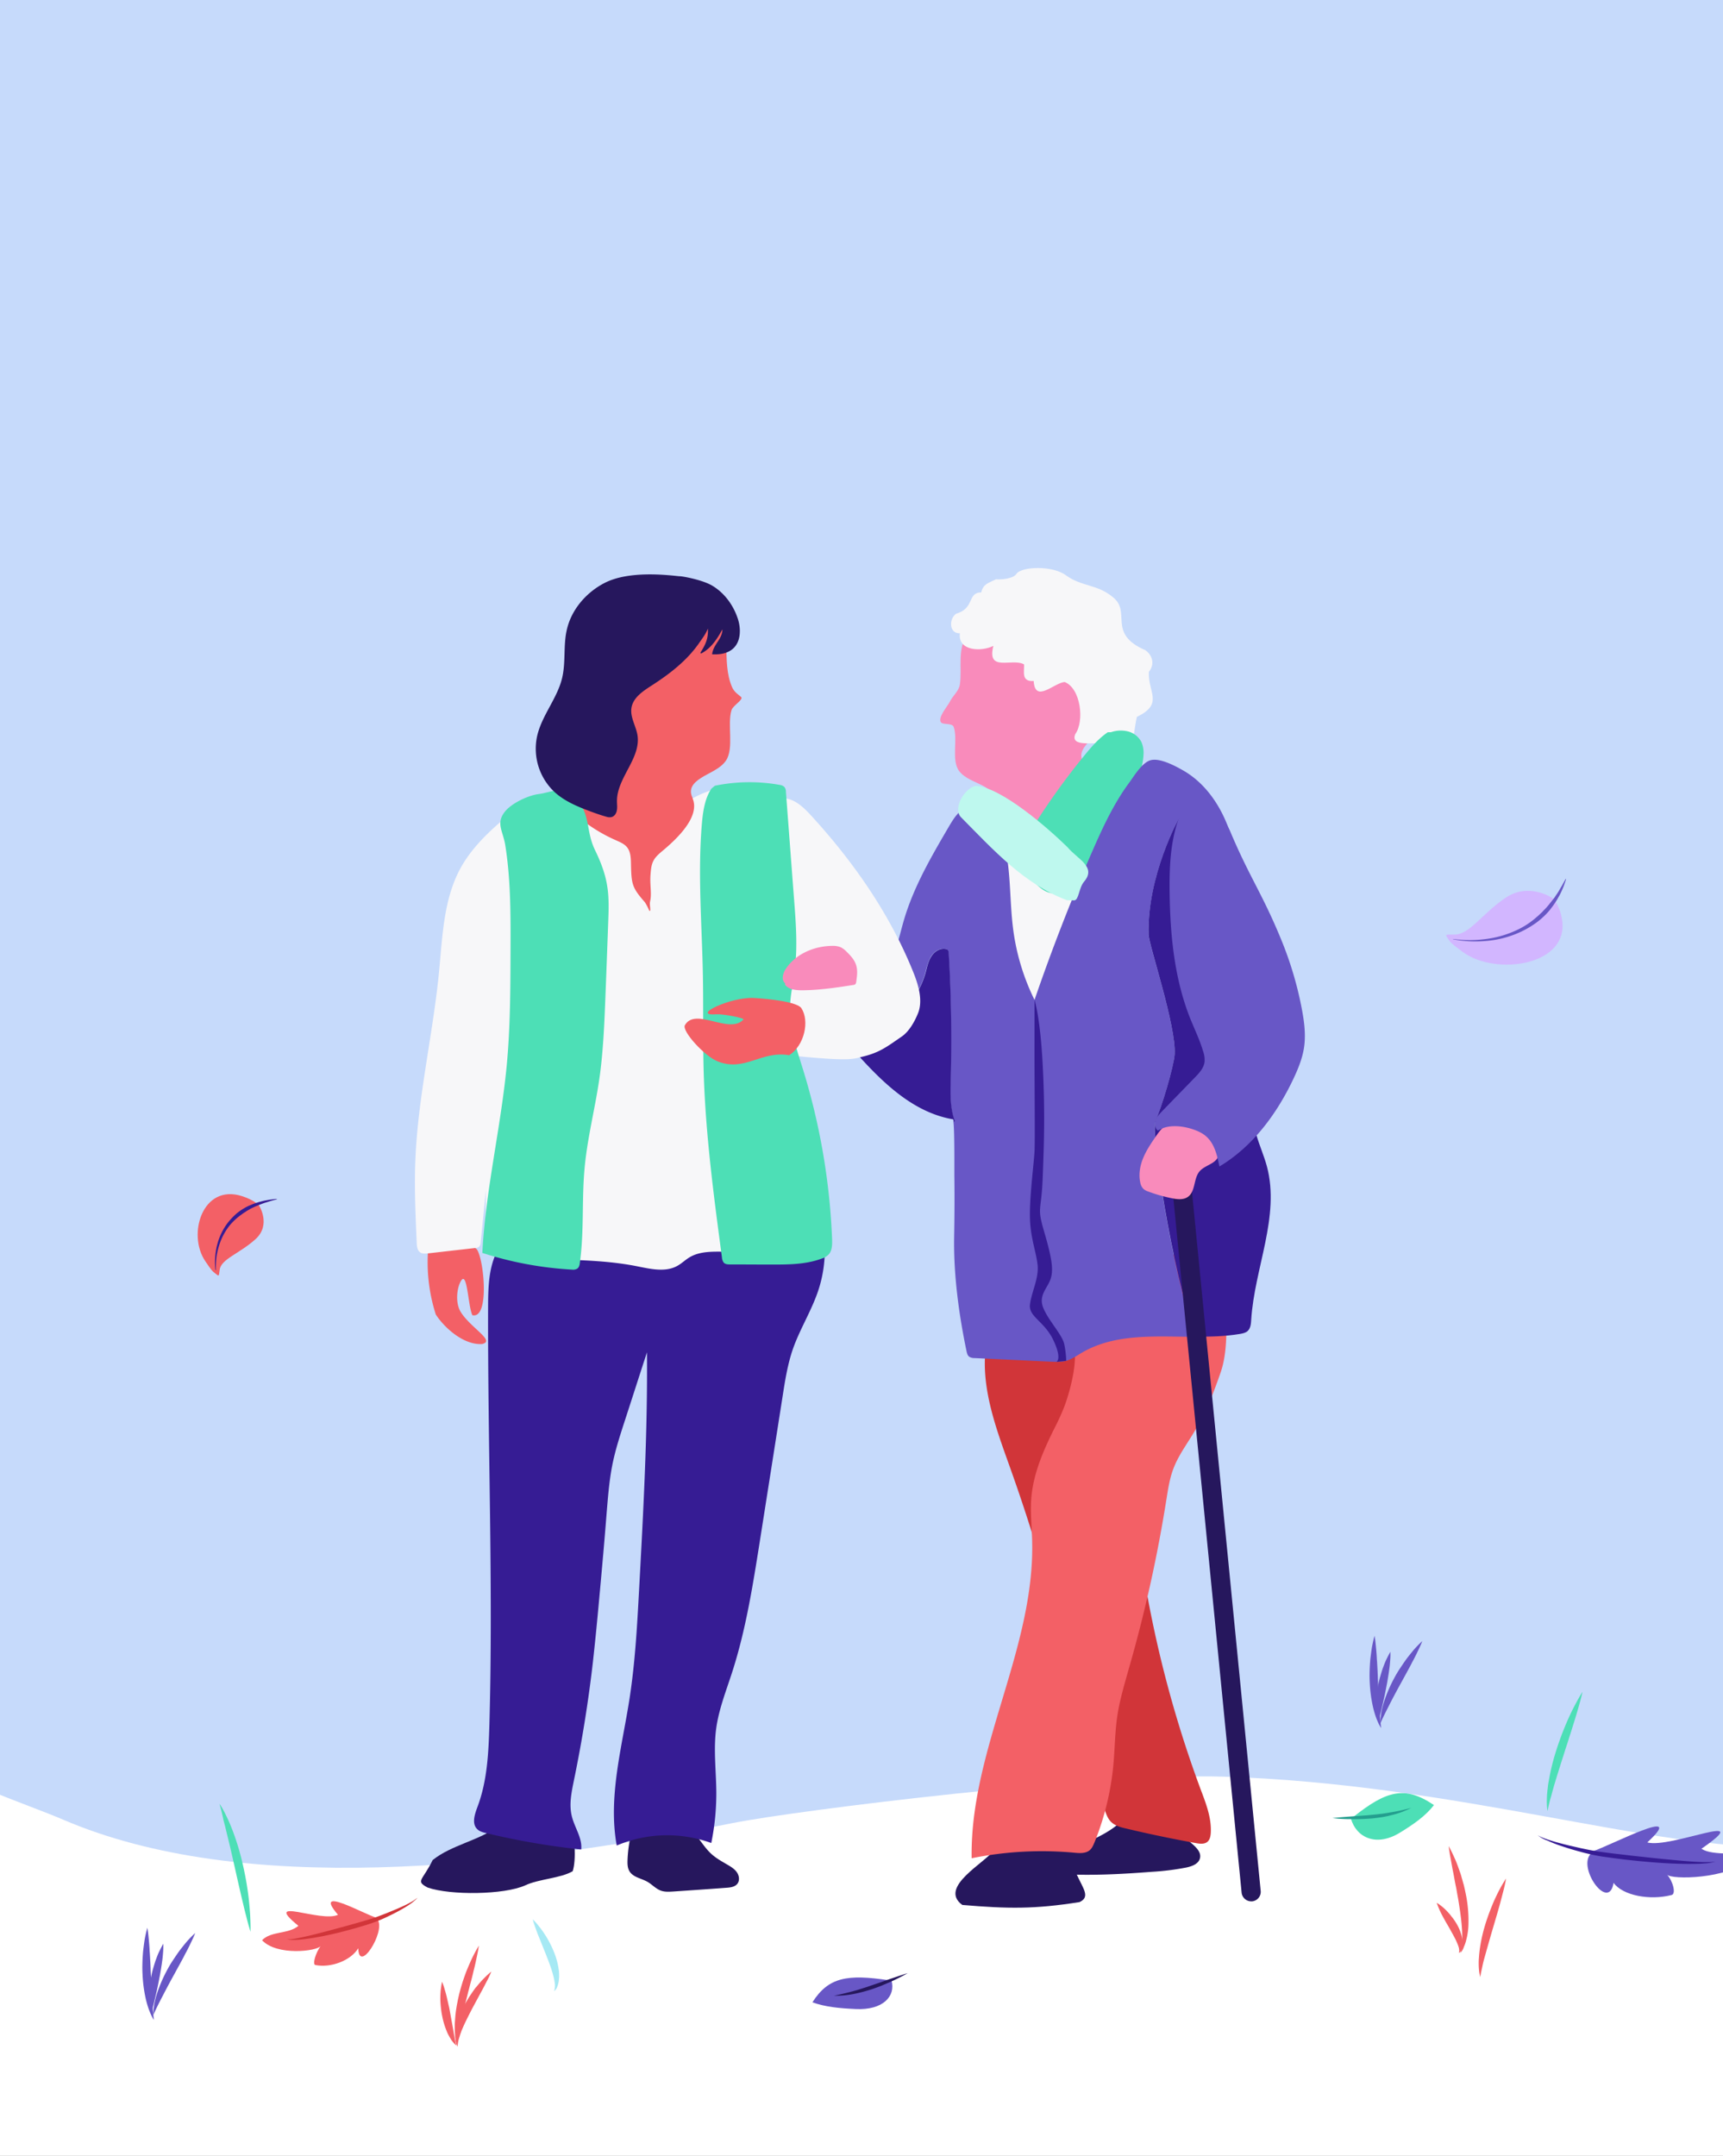 <svg xmlns="http://www.w3.org/2000/svg" xmlns:xlink="http://www.w3.org/1999/xlink" width="1436" height="1796" viewBox="0 0 1436 1796"><rect x="0" y="0" width="1436" height="1796" fill="#808080" stroke="none"/><defs><clipPath id="a"><rect width="1580" height="2369.1" fill="none"/></clipPath><clipPath id="c"><rect width="1436" height="1796"/></clipPath></defs><g id="b" clip-path="url(#c)"><rect width="1436" height="1796" fill="#fff"/><g transform="translate(-72 -664)"><g clip-path="url(#a)"><path d="M1580,0H0V2123.8c28.1,21.4,95.1,43.5,124.5,56.1,149.1,64,366.2,41.1,558.1,2.9,54.8-10.9,306.1-41.7,408.2-38.7,194.9,5.8,360.4,62.2,468.2,58.2,21,0,3,1,21,0,0,.1-.1-2202.2,0-2202.3" fill="#c6dafb"/><path d="M880.4,1190.4c12.4.5,41.9-2.8,53,2.1,9.6,4.2,26.3,12.4,33.6,19.3,11.5,10.6,17.4,37.6,20.9,52,3.5,14.3-20,20.8-13.6,34.3,5,10.4,12.3,19.7,17.9,29.8,1.9,3.5,18.6,5.5,22.7,7.1,7.7,3.1,14.9,4.9,17.2,6.3,8.5,5.1,9.4,12.9,4.5,21.6-2.9,5.1-4.6,16.2-6.9,19-1.5,1.9-27.6,17.2-34.8,19.5-6.8,2.2-11.3,7-21.1,10-6.8,2.1-33.1,13.2-42.1,12.8-15.5-.8-37.1-18.3-43.7-28.8-3-4.8-19-7.1-24.6-9.3-6.5-2.5-2-16.6-4.9-22.3-.9-1.8,12.5-19.6,12.8-21.6.4-2.4,26.6-6,27.8-8.1,3.9-6.6.1-11-7-15-7.1-3.9-15.8-6.4-20.6-12.6-7-9.1-.9-26.5-4.7-37-1.3-3.4-9.1-1.4-10.7-3.9-2.5-4.1,5.6-13.2,7.4-16.8,2.8-5.6,7.7-9,8.5-14.7,2-13.5-2.5-29.4,6.3-41.8Z" fill="#f98bbb"/><path d="M1009.9,2178c-15.3,16.8-39,22.3-59,32.9-1.9,1-4,2.2-4.9,4.3-1.3,2.9.6,6.4,3.3,8.1s6,1.9,9.2,2.1c24.5,1.2,49-.1,73.4-2a215.279,215.279,0,0,0,28.9-3.6c4.6-1,9.9-2.9,11.2-7.4,1.8-6.2-5-11-9.9-15.3-6-5.2-10.1-12.3-15.1-18.5s-11.5-12-19.4-12.9-16.9,5.2-16.3,13.2" fill="#26175d"/><path d="M926.6,2133.8c-14.1,26-7.8,47.3-25.6,70.9-7.2,10.9-47.4,31.3-27,46.3,37.9,3.2,60.1,3.6,97.8-2.4,17.7-8.6-22.4-25.5-3.4-77.5,6.1-16.8-22-50.2-43.8-38" fill="#26175d"/><rect width="103.9" height="153" transform="translate(893.8 1353)" fill="#f7f7f9"/><path d="M894.8,1779.2c-7.3,36.1,6.6,72.7,19,107.4a1461.809,1461.809,0,0,1,46.9,158.9c10,42.4,18.1,85.3,32.1,126.5,1.2,3.5,2.5,7.1,5.1,9.7,3.3,3.3,8,4.6,12.5,5.6q28.95,6.9,58.4,12.2c3.3.6,7,1,9.5-1.1,2.1-1.8,2.6-4.7,2.8-7.4.7-12.4-3.9-24.3-8.3-35.9a959.768,959.768,0,0,1-58-268.7c-2.6-38.2-3.2-77.3-16.3-113.2-5.7-15.5-14.4-31-28.9-38.9-15.7-8.6-36-6.5-50.9,3.4s-24.3,26.8-27.2,44.5" fill="#d13539"/><path d="M958.9,1836.2a197.263,197.263,0,0,1-8.3,18.1c-9.1,18.3-17.5,37.5-19.1,58-.9,11.5.4,23.1.7,34.6,2.7,90.3-51.9,174.8-50.4,265.2a294.214,294.214,0,0,1,85.8-4.6c4.4.4,9.2.7,12.6-2.1,1.9-1.6,2.9-4,3.9-6.3a228.867,228.867,0,0,0,15.8-64.6c1.3-13.9,1.3-27.9,3.4-41.6,2.1-13.5,6.1-26.6,9.8-39.8a1170.213,1170.213,0,0,0,31-139.8c1.4-8.7,2.7-17.6,5.9-25.9,3.7-9.8,9.9-18.5,15.4-27.4,10.4-16.8,17.8-34.6,24.1-53.2,6.2-18.4,4.2-40.1,4.9-59.4.3-8.4.5-17.3-3.7-24.6-4-6.9-11.4-11.2-19.1-13s-15.8-1.3-23.6-.4a227.487,227.487,0,0,0-56.3,13.9c-10.5,4.1-21.3,9.4-27.3,19a45.688,45.688,0,0,0-6.1,26.1c.7,7.4,4.8,7.2,7.4,13,6.1,13.2-1.9,41.8-6.8,54.8" fill="#f36066"/><path d="M869,1175.2c-6.4,4.3-6,16.8,3,16.4-1.8,14.9,17.9,15.5,27.9,10.5-5.7,22.3,15.7,9.8,25.6,15.4.2,6.3-2.4,14.6,8,13.8,1.1,19.1,17.2,1.3,25.9.9,13.4,5.4,16.5,32.6,8.8,43.3-4.9,11.7,17.7,6.2,24.6,8.1,26.5,11.1,22.6-4.4,26.7-22.4,22.8-10.8,9-20.7,10-37.5,4.8-5.8,3.5-13.5-2.9-18-32.7-14.2-10.7-32-27.7-44.7-12.5-10.2-25.6-8.4-38.2-17.5-11.5-8.8-37.6-7.5-41.6-1.4-2.7,4.2-13.4,4.9-17,4.5-6.2,3.1-10.7,3.8-12.3,10.9-11.8.1-5.3,13.3-20.8,17.7" fill="#f7f7f9"/><path d="M995.3,1274c-7.5,5.1-13.6,12.1-19.3,19.1a587.918,587.918,0,0,0-49.3,70c-4.1,6.8-8.1,14.9-5.3,22.3,2,5.3,6.9,8.7,11.2,12.5,3.4,3,6.6,6.4,10.7,8.5a20.166,20.166,0,0,0,20.4-1.4c3.5-2.5,6.1-6,8.6-9.5,16-22.4,29.8-46.3,42.2-70.8,5-10,9.9-20.4,10.5-31.5a22.974,22.974,0,0,0-1.7-11,17.418,17.418,0,0,0-11-8.8,25.238,25.238,0,0,0-14.4.6" fill="#4ddfb6"/><path d="M1035.1,1597.4c4.6-9,15.4-45.5,15.9-55,1.3-23.8-21.5-91-21.7-99.6-1.3-49.3,25.4-97.2,25.4-97.2,2.5-.9,26,56.8,51.5,124.9-.2-7.2-.3-14.5-.4-21.8-.1-26.3.8-52.9-5.1-78.6-5.8-25.6-19.5-50.8-42.2-64-6.6-3.8-19.5-10.8-27.4-8.8-7.1,1.8-13.8,13-17.8,18.5-13,17.5-22.2,37.4-30.9,57.3-17.7,40.6-33.8,82-48.2,123.9a187.283,187.283,0,0,1-17.7-58.1c-3.5-26.2-1.5-53.2-9.1-78.5-2-6.7-4.8-13.4-9.8-18.3s-12.4-7.8-19.1-5.7c-7.1,2.2-11.5,9.2-15.3,15.6-15,25.6-30.2,51.5-38.3,80.1-2.4,8.3-4.1,16.8-7.6,24.7-10.1,23.1-33.6,38.6-42.5,62.3a12.859,12.859,0,0,0-1.1,6.7c.5,2.6,2.2,4.7,4,6.7,3.6,4.1,7.3,8.3,11,12.4a19.924,19.924,0,0,1,.4-4.2c1.3-6.2,6-11.1,10.8-15.1,7-5.8,14.8-10.5,21.6-16.5a72.24,72.24,0,0,0,21.6-34.4c1.3-4.7,2.3-9.6,4.8-13.8,2.6-4.1,7.4-7.4,12.2-6.4a2.946,2.946,0,0,1,1.3.5c.9.7,1,2,1.1,3.1,2.1,35,2.6,70.1,1.7,105.1-.3,11.6-.7,23.5,3.3,34.4l-.9.8c1.1,8.9.7,42.6.8,46.4.2,16.6.1,33.3-.2,49.9-.5,31.5,3.9,64,10.3,94.8.4,1.8.8,3.7,2.3,4.8a7.889,7.889,0,0,0,4.3,1.1l63.6,3c4.3.2,8.6.4,12.8-.7,4.8-1.3,8.9-4.3,13.2-6.8,27.9-16.3,61.4-13.3,94.4-13.2-19.6-55.9-37.4-171.9-33-180.3" fill="#6857c6"/><path d="M864.4,1563.3c.9-35.1.4-70.1-1.7-105.1-.1-1.1-.2-2.4-1.1-3.1a3.5,3.5,0,0,0-1.3-.5c-4.8-1-9.6,2.2-12.2,6.4-2.6,4.1-3.5,9.1-4.8,13.8a73.786,73.786,0,0,1-21.6,34.4c-6.8,6-14.6,10.7-21.6,16.5-4.9,4-9.5,8.9-10.8,15.1a19.922,19.922,0,0,0-.4,4.2c21.7,23.8,46.2,46.2,77.4,51.5.2,0,.4.8.6,2.2l.9-.8c-4.1-11.1-3.7-23-3.4-34.6" fill="#361c94"/><path d="M1105.4,1775.3c2.3-.4,4.8-.9,6.5-2.5,2.4-2.3,2.7-5.9,2.9-9.3,2.7-43.1,24.2-86,13.1-127.7-2.4-8.9-6.2-17.4-8.8-26.3-3.5-11.7-4.8-24-6-36.1-3.4-34.2-5.9-68.6-6.9-103-25.5-68.2-49-125.8-51.5-124.9,0,0-26.8,47.9-25.4,97.2.2,8.6,23,75.8,21.7,99.6-.5,9.5-11.3,46-15.9,55-4.3,8.5,13.4,124.4,33.2,180.2,12.5.2,25-.2,37.1-2.2" fill="#361c94"/><path d="M1114.8,2248a8.1,8.1,0,0,1-8-7.2l-59.9-609.2a7.985,7.985,0,0,1,15.9-1.5l59.9,609.2a7.975,7.975,0,0,1-7.2,8.7Z" fill="#26175d"/><path d="M967.4,1414.1c3.8-.4,3.7-10.4,8.1-15.6,10.6-12.4-5.5-18.7-13.8-28.7-16.3-16-55-49.7-76.2-51.1-8.9,1.2-19.5,17.9-12.9,25.8,27.6,27.9,52.9,56,88.7,69.5" fill="#bef8ee"/><path d="M1047.5,1600.6c-5.1.4-8.7,5.1-11.6,9.3-4.1,5.9-8.2,11.9-11,18.5s-4.1,14.1-2.5,21a9.606,9.606,0,0,0,2.6,5.1,11.574,11.574,0,0,0,4.1,2.2,127.023,127.023,0,0,0,19.8,5.6c4.4.9,9.3,1.4,13-1.1,6.6-4.5,4.7-15.2,9.8-21.3,4.4-5.2,13.1-6.1,15.6-12.4,1.4-3.4.3-7.3-.8-10.8-1.6-5.1-3.4-10.4-7.6-13.7-3.5-2.7-8.1-3.4-12.5-4-5.7-.8-11.9-1.5-16.7,1.8" fill="#f98bbb"/><path d="M1097,1355.9c16.3,38.9,27,52.3,43,91.4a296.661,296.661,0,0,1,16.9,56.8c2,10.5,3.5,21.4,2,32-1.3,9.3-4.9,18.1-8.9,26.6-13.8,29.2-33.9,56.5-61.7,73.1-1.8-8.9-3.9-18.4-10.5-24.6-3.8-3.6-8.8-5.6-13.9-7.1-8.9-2.5-19.1-3.1-26.9,1.8-2.5-1.9-2.9-5.7-1.9-8.6s3.3-5.3,5.5-7.6c9.1-9.4,18.2-18.7,27.3-28.1,3.6-3.7,7.3-7.7,8-12.8a21.351,21.351,0,0,0-1.2-9c-2.8-9.5-7.2-18.5-10.9-27.7-13-32.9-16.5-68.7-17-104-.3-22.5.6-45.6,9.2-66.4,2.4-5.9,5.9-11.9,11.8-14.5s15.1,1.2,18.9,8.3Z" fill="#6857c6"/><path d="M487.5,2185.2c-16,12.2-39.1,15.7-54.9,28.4-8.4,17.3-14.7,17.3-4.2,22.9,19.1,6.6,63.7,6.1,81.3-1.8,11.4-5.4,29.3-5.8,39.6-11.8,3-9.1,2.3-32.1-3.7-39-14.9-17-51.4-10.5-66.6.4" fill="#26175d"/><path d="M597.5,2194.2a107.278,107.278,0,0,0-2.5,19.6c-.1,3.1,0,6.4,1.6,9.1,3.1,5.2,10.1,5.9,15.3,9,3.7,2.2,6.7,5.6,10.7,7.1,3.4,1.3,7.1,1,10.6.8,14.7-1,29.4-2,44.1-3.1,3.4-.2,7.2-.7,9.3-3.4,2-2.6,1.5-6.6-.4-9.4s-4.8-4.6-7.7-6.3c-4.6-2.7-9.4-5.3-13.4-8.9-5.8-5.2-9.6-12.1-14.8-17.8a51.008,51.008,0,0,0-19.7-13.3c-5.6-2-11.7-3.1-17.5-1.7s-11,5.7-12.6,11.4" fill="#26175d"/><path d="M934.2,1497.1s4.7,13.6,6.8,53.7,1.1,66,0,94.7c-1.1,28.6-5,23.3,1.2,44.5s8,31.3,5.5,39.2-10.5,13.8-6.2,24.4,15.9,22.4,17.5,30.3a77.064,77.064,0,0,1,1.6,13.8l-8.2.9s5.1-2-2.4-17.9c-7.4-15.9-20.7-19.6-19.6-29.7s7.4-21.7,6.4-32.8c-1.1-11.1-5.9-22.3-6.4-39.2-.5-17,3.2-45,3.8-55.6.5-10.6-.1-59.4,0-92.7Z" fill="#361c94"/><path d="M668.1,1165.1c-12.4.5-41.9-3.2-53,2.4-9.6,4.8-26.3,14.2-33.6,22-11.5,12.1-17.4,43-20.9,59.3-3.5,16.4,20,23.7,13.6,39.1-5,11.8-12.3,22.5-17.9,34-1.9,4-18.6,6.3-22.7,8.2-7.7,3.5-14.9,5.5-17.2,7.2-8.5,5.8-9.4,14.8-4.5,24.6,2.9,5.8,4.6,18.5,6.9,21.7,1.5,2.2,27.6,19.6,34.8,22.3,6.8,2.5,11.3,7.9,21.1,11.4,6.8,2.4,33.1,15.1,42.1,14.6,15.5-.9,37.1-20.9,43.7-32.9,3-5.4,19-8.1,24.6-10.6,6.5-2.9,2-19,4.9-25.4.9-2-12.5-22.4-12.8-24.6-.4-2.7-26.6-6.8-27.8-9.3-3.9-7.5-.1-12.6,7-17.1s15.8-7.4,20.6-14.3c7-10.3.9-30.3,4.7-42.2,1.3-3.9,10.3-8.7,7.9-10.9-2-1.8-5.6-3.9-7.4-8-9.5-21.7.5-49.2-12-69.4Z" fill="#f36066"/><path d="M469.4,1704.8c6,8.3,10.8,58.2-3.7,54.9-3.7-7.7-4.2-37.4-9.5-28.6-3.4,5.7-5.1,18.5.1,26.4,8.5,13.1,28.8,23.7,17.5,26.2-15.1,1-31.1-13.1-38.6-24.6a142.5,142.5,0,0,1-6.6-50.9c-1.6-24.4,20.2-14.4,37.2-6.5" fill="#f36066"/><path d="M758.2,1689.5a106.648,106.648,0,0,1-4.1,49.2c-5.6,17.1-15.5,32.5-21.4,49.5-4.2,12.3-6.3,25.2-8.3,38.1l-8.1,51.6-11.1,70.5c-5.8,36.6-11.6,73.4-23,108.7-5,15.5-11.1,30.8-13.3,46.9-2.4,17.6,0,35.5.1,53.2a206.872,206.872,0,0,1-4.2,42.2,107.771,107.771,0,0,0-78.8,2.1c-7.4-40.8,4.5-82.2,10.8-123.2,4.5-29.5,6.2-59.4,7.8-89.2,3.6-66.1,7.2-132.3,6.6-198.5-6.2,19-12.3,38.1-18.5,57.1-3.9,12-7.8,24-10.3,36.4-2.8,14.1-3.8,28.4-5,42.7-1.7,22-3.7,43.9-5.7,65.8-1.7,18.8-3.5,37.6-5.6,56.4q-5.7,49.5-15.8,98.3c-2,9.9-4.2,20.1-1.7,29.9,2.3,9.4,8.8,18,7.8,27.6a610.108,610.108,0,0,1-79.4-13.7c-2.6-.6-5.3-1.3-7.2-3.2-4.8-4.5-2.2-12.3.1-18.5,8.3-21.9,9.3-45.8,10-69.2,3.2-116.3-1.5-232.7-1.1-349,.1-18.8.9-39.5,13.6-53.4,9-9.9,22.4-14.5,35.2-18.1a480.574,480.574,0,0,1,134.9-18c35,.4,72.2,5.5,99,28" fill="#361c94"/><path d="M725.3,1329.1c9.1.4,16.3,7.4,22.5,14.1,35.4,38.6,65.9,82.2,85.4,130.8,4.2,10.4,8.1,23.4,4,33.9-2.8,7-7.4,15.3-13.6,19.6-12.1,8.3-18.4,13.4-32.7,16.8-7.7,1.8-9.2,4.1-56.3-.6-10.3-1-2.5,2-.9-6.5,2.2-11.3-1.6-21.6-8.4-34.4-3.5-6.7-8.1-4.4-8.2-6.1-.3-5.5,19.2-9.9,33.4-11.1,13.2-1.1-16.8,7.6-4.6.5-22.8-12.7-.3-35.1-20.4-51.8-6-4.9-12.1-10.1-15.7-17-3.1-6-4-12.9-4.8-19.6a488.245,488.245,0,0,1-2.8-55.4c0-2.4.1-5,1.6-7,3.6-4.9,11.4-1.7,17.4-3" fill="#f7f7f9"/><path d="M609.5,1415.7c-10.4-11.9-11.2-14.7-11.6-30.5-.1-5.4,0-11.5-3.5-15.6-2.3-2.7-5.8-4.1-9.1-5.6a130.076,130.076,0,0,1-46.4-34.3c-1.7-2-3.6-4.2-6.2-4.8a9.465,9.465,0,0,0-5,.5,82.763,82.763,0,0,0-28.5,14.9c-16.2,13.2-32.8,27.9-43.2,46.6-14.4,26.1-15.2,57.2-18.1,86.8-5.1,52.2-17.5,103.7-19.7,156.1-1,23.2.1,46.4,1.1,69.6.1,3,.5,6.5,3.1,8.1,1.8,1.1,4.1.9,6.2.7,13.2-1.5,26.3-3,39.5-4.5a4.79,4.79,0,0,0,3.3-1.2,5.584,5.584,0,0,0,1.2-3.6c1.5-14.5,2.9-28.9,4.4-43.4-.2,14.5-.3,29-.5,43.4,0,2.7,0,5.6,1.5,7.8,2.1,3,6.1,3.7,9.7,4,38.3,4,77.3.7,115.1,8.2,11.2,2.2,23.5,5.2,33.5-.2,3.7-2,6.7-5,10.3-7.2,8.8-5.3,19.8-4.8,30.1-4.7a285.7,285.7,0,0,0,81.2-11.1,499.588,499.588,0,0,0-14-126c-5.6-23-12.8-45.7-15.9-69.2-2.5-19.2-2.2-38.6-1.9-58,.3-20.9.7-41.9,1-62.8.3-15.5.5-31.3-4.4-46-1.2-3.5-2.7-7-5.5-9.3-2.5-2-5.7-2.8-8.8-3.4-22.1-4.3-39.4-2.6-59.2,8.1,6.4,14.9-12.1,32.9-24.5,43.3-3.1,2.6-6.3,5.2-8.1,8.7-1.8,3.4-2.1,7.3-2.4,11.1-.8,9,1.2,16-.4,22.8-.7,3.2,1.1,8.3-.6,7.9a45.116,45.116,0,0,0-3.7-7.2" fill="#f7f7f9"/><path d="M546.9,1323.5c-5.8-4.1-18.8,1.2-25.8,2-9,1.1-23.3,7.9-28.7,15.2-7.1,9.5-1.2,15.6.7,27.4,4.5,28.2,4.5,56.8,4.4,85.3-.1,32.8-.1,65.7-3.2,98.4-5,52.2-17.6,103.6-20.3,156a296.826,296.826,0,0,0,74.6,13.9,6.906,6.906,0,0,0,4.5-.8c1.6-1.1,2-3.2,2.2-5.1,3.6-26,1.5-52.4,3.9-78.5,2.3-25.3,8.8-50,12.4-75.1,3.2-22.7,4.1-45.6,5-68.5q1.2-30.75,2.3-61.5c.4-10.3.8-20.8-1-31-1.7-10.1-5.5-19.8-10-29-7.7-16-3.6-28.6-15-42.2Z" fill="#4ddfb6"/><path d="M664.9,1321c-5.5,8.3-7,18.8-7.9,28.9-3.6,41.9,0,84,.8,126.1.5,27.4-.1,54.7.7,82.1,1.6,51.4,8.4,102.5,15.2,153.5a7.957,7.957,0,0,0,1.5,4.3c1.3,1.4,3.4,1.5,5.3,1.5,11.4,0,22.9.1,34.3.1,14.2,0,28.7,0,42.1-5a13.3,13.3,0,0,0,5.9-3.6c2.8-3.2,2.8-8,2.7-12.3a553.766,553.766,0,0,0-24.3-141.8c-5-16.2-10.9-32.5-10.8-49.5,0-11.2,2.6-22.2,4-33.4,2.4-19.5.9-39.2-.6-58.7-2.3-29.8-4.5-59.6-6.8-89.5a6.587,6.587,0,0,0-1.1-3.9,6.823,6.823,0,0,0-4-1.9,142.694,142.694,0,0,0-54.1.7" fill="#4ddfb6"/><path d="M729.7,1543.1c-23.3-4-36.6,13.9-59.2,5.3-11.3-4.3-30.4-25.5-27.7-30.3,8.8-15.4,36.9,8,48.8-4.7,1.2-1.3-17.1-4.8-22.8-4.4-21.5,1.6,11.9-14.6,31.4-13.6,12.9.7,36.3,3.3,39.7,8.5,7,10.7,2.5,31.2-10.2,39.2" fill="#f36066"/><path d="M666.4,1152.4c9.9,6.2,17,16.2,20.6,27.3s3,30.7-21.5,29.4c1-8.5,8.4-12.3,8.6-20.8-3.4,6-8.5,15.3-17.5,20a.545.545,0,0,1-.7-.8c4.7-7.5,6.4-12,6.1-19.8-2.1,4.9-4.2,7.5-7.9,12.8-10.2,14.4-24.5,25.3-39.3,34.8-7.1,4.6-15.1,9.9-16.5,18.3-1.3,7.8,3.7,15.1,5,22.9,3,19.3-17.3,35.6-17.1,55.1,0,2.5.4,5-.1,7.5-.4,2.5-1.9,4.9-4.4,5.6a8.272,8.272,0,0,1-4.4-.3c-4.6-1.3-9.2-2.9-13.7-4.6-10.2-3.8-20.5-8.1-28.7-15.3a49.383,49.383,0,0,1-15.3-47c3.8-17.3,16.8-31.5,20.9-48.7,3.1-13,.9-26.7,3.8-39.7,3.7-17.1,16.3-31.7,31.9-39.6,20-10.1,50.9-6.6,62.2-5.4,0-.4,19.1,2.6,28,8.3" fill="#26175d"/><path d="M726.3,1484.4c3.2,4.1,9.1,4.6,14.2,4.6,14.3-.1,28.4-2.2,42.5-4.4a3.853,3.853,0,0,0,1.8-.6,3.553,3.553,0,0,0,.8-2c.7-4.9,1.4-10-.3-14.6-1.4-4-4.4-7.3-7.5-10.3a18.773,18.773,0,0,0-5-3.9,17.146,17.146,0,0,0-7.1-1.2c-15.1.1-30.6,6.7-38.9,19.3-2.4,3.7-3.8,9.2-.4,11.9" fill="#f98bbb"/><path d="M385.7,2261.6c-9.6-2.5-53.9-27.9-32-2.4-14.4,6.8-64-16.1-33,9.2-8.4,7.1-22.6,4.1-30.3,12,12.6,13.3,45.6,9.1,48.8,4.9-4,5.3-7.3,15.8-4.1,15.8,12.3,2.4,28.9-3.4,35.5-14,.5,21.5,22.4-13.3,16.4-23.4Z" fill="#f36066"/><path d="M420,2245a36.408,36.408,0,0,1-5.5,4.8c-2,1.4-4,2.7-6.1,3.9-4.2,2.5-8.5,4.7-12.9,6.8a123.553,123.553,0,0,1-13.5,5.6c-4.6,1.6-9.2,2.9-13.9,4.3-4.6,1.3-9.3,2.5-14,3.7-4.7,1.1-9.4,2.2-14.1,3.1s-9.5,1.7-14.3,2.3c-2.4.3-4.8.5-7.3.6-2.4,0-4.9.2-7.2-.6a14.454,14.454,0,0,0,3.6,0c1.2-.1,2.4-.3,3.5-.5,2.4-.4,4.7-.9,7-1.4,4.7-1,9.3-2.2,14-3.4,4.6-1.2,9.3-2.4,13.9-3.7,4.6-1.2,9.3-2.5,13.9-3.8s9.2-2.6,13.8-4c4.5-1.4,9-3.2,13.4-4.9,4.4-1.8,8.9-3.6,13.2-5.6,2.2-1,4.3-2,6.4-3.2,1.1-.6,2.1-1.2,3.1-1.8,1-.8,2-1.5,3-2.2" fill="#d13539"/><path d="M1399.4,2206.3c13.9-4.3,80.2-39.3,45.5-7.4,19.3,5.4,92.6-27.6,45.1,5.3,10.7,6.7,31.3,1.1,40.9,8.8-19.8,16.7-65.7,17-69.5,12.8,4.9,5.3,7.9,16.6,3.4,17-17.6,4.5-40.2.5-48-10.2-3.9,24-29.6-11.4-19.5-23.7Z" fill="#6857c6"/><path d="M1353.6,2192.9a23.535,23.535,0,0,0,4.2,2.1c1.4.6,2.9,1.1,4.4,1.6q4.5,1.5,9,2.7c3,.8,6.1,1.6,9.1,2.3,3.1.7,6.1,1.4,9.2,2.1,6.2,1.3,12.2,2.6,18.4,3.3,6.2.9,12.5,1.6,18.7,2.3,6.2.8,12.5,1.4,18.7,2.1s12.5,1.3,18.8,1.9,12.5,1.2,18.8,1.6c3.1.2,6.3.4,9.4.4h4.7a37.489,37.489,0,0,0,4.7-.5,33.01,33.01,0,0,1-9.3,1.6c-3.2.3-6.3.4-9.5.4-6.3.1-12.7-.1-19-.4-12.6-.6-25.2-1.8-37.7-3.2-6.3-.8-12.5-1.6-18.8-2.5-3.1-.5-6.3-1.1-9.4-1.8s-6.2-1.4-9.2-2.3c-6.1-1.6-12.2-3.5-18.2-5.6-3-1.1-5.9-2.2-8.8-3.6a25.421,25.421,0,0,1-8.2-4.5" fill="#361c94"/><path d="M812.6,2313.7c-34.5-5.1-50.1-2.6-63.5,18.4,10.6,3.9,22.7,5,35.9,5.6,23.1,1.2,33.7-10.9,30-23.8" fill="#6857c6"/><path d="M828.5,2307.8c-4.7,2.7-9.5,5.1-14.4,7.3-2.5,1.1-5,2.1-7.5,3.2-2.5,1-5.1,1.9-7.6,2.8-2.6.8-5.2,1.6-7.8,2.3s-5.3,1.3-7.9,1.8a73.42,73.42,0,0,1-16.2,1.4c5.3-1.1,10.5-2.3,15.7-3.7,1.3-.4,2.6-.7,3.9-1.1l3.8-1.2,3.8-1.2,3.8-1.3,3.8-1.3,3.8-1.3,7.6-2.7c4.9-1.6,10-3.4,15.2-5" fill="#26175d"/><path d="M1200,2177.6c27.4-21.7,42.7-26.3,67.1-9.8-7.1,9.2-17,16-28.4,23-19.8,12.1-36.3,4-40.8-11.7" fill="#4ddfb6"/><path d="M1182.5,2178.6c5.5-.6,11.1-1,16.6-1.4l8.3-.6,4.1-.3,4.1-.4,4.1-.4,4.1-.5,4.1-.6c1.4-.2,2.7-.5,4.1-.7a156.8,156.8,0,0,0,16.2-3.6,72.416,72.416,0,0,1-15.7,5.9c-1.4.3-2.7.7-4.1,1l-4.1.8-4.2.6-4.2.5c-2.8.2-5.6.4-8.4.5s-5.6.1-8.4.1a116.246,116.246,0,0,1-16.6-.9" fill="#249e8e"/><path d="M453,2367.9a24.152,24.152,0,0,1-1.3-5.3c-.3-1.8-.4-3.6-.6-5.5-.1-1.8-.1-3.7-.1-5.5a24.371,24.371,0,0,1,.1-2.7l.2-2.7.2-2.7.3-2.7c.2-1.8.5-3.6.8-5.4s.7-3.6,1-5.3l1.2-5.3c.9-3.5,1.9-6.9,3-10.4,1.2-3.4,2.3-6.8,3.7-10.1s2.8-6.6,4.4-9.9c1.6-3.2,3.3-6.4,5.2-9.5-.5,3.6-1.2,7.1-2,10.6-.7,3.5-1.5,7-2.4,10.4-.8,3.5-1.6,6.9-2.6,10.3l-1.3,5.1c-.5,1.7-.9,3.4-1.3,5.1l-1.3,5.1-1.2,5.1c-.5,1.7-.8,3.4-1.2,5.1l-1.2,5.1c-.2.9-.4,1.7-.6,2.6l-.5,2.6c-.4,1.7-.7,3.4-1.1,5.2-.5,3.6-1.1,7.1-1.4,10.7" fill="#f36066"/><path d="M453.4,2369.1a12.953,12.953,0,0,1-1.5-4.3,18.109,18.109,0,0,1-.3-2.3l-.1-1.2v-1.2a17.7,17.7,0,0,1,.1-2.3l.3-2.3.1-1.1.2-1.1c.2-.7.3-1.5.5-2.2a74.888,74.888,0,0,1,6.5-16.9c1.5-2.6,2.9-5.2,4.6-7.7.8-1.2,1.7-2.5,2.5-3.7l1.3-1.8a11.505,11.505,0,0,1,1.4-1.7c1.9-2.3,3.8-4.6,5.9-6.7a76.848,76.848,0,0,1,6.6-6.1,74.913,74.913,0,0,1-3.8,8.1c-1.4,2.6-2.6,5.2-4.1,7.8l-8.2,15.2c-2.6,5.1-5.2,10.1-7.5,15.3-.5,1.3-1.2,2.6-1.6,3.9l-.7,2c-.2.7-.4,1.3-.6,2a27.8,27.8,0,0,0-1.6,8.3" fill="#f36066"/><path d="M452.4,2368.1a15.4,15.4,0,0,1-2.6-2.5,19.416,19.416,0,0,1-2.1-2.9c-.6-1-1.2-2-1.8-3.1a23.017,23.017,0,0,1-1.5-3.2,65.254,65.254,0,0,1-4-13.5c-.5-2.3-.7-4.6-1-6.9-.2-2.3-.4-4.6-.4-7,0-2.3.1-4.7.3-7,.3-2.3.6-4.7,1.1-7a44.275,44.275,0,0,1,2.3,6.7c.7,2.2,1.3,4.4,1.8,6.7l1.5,6.6c.3,1.1.5,2.2.7,3.3l.6,3.3,2.4,13.2c.1.5.2,1.1.3,1.7l.3,1.7.6,3.3a67.494,67.494,0,0,0,1.5,6.6" fill="#f36066"/><path d="M254.9,2166.7a45.4,45.4,0,0,1,3.6,6c.6,1,1.1,2.1,1.6,3.1l1.5,3.1c1,2.1,1.9,4.2,2.8,6.4s1.7,4.3,2.5,6.5a207.019,207.019,0,0,1,7.7,26.6,251.1,251.1,0,0,1,4.7,27.3q.75,6.9,1.2,13.8c.2,4.6.4,9.2.3,13.9-1.4-4.4-2.6-8.9-3.7-13.4-1.2-4.4-2.2-8.9-3.3-13.4-2.1-8.9-4.1-17.8-6.1-26.7s-4-17.8-6.2-26.6l-1.6-6.6-1.7-6.6c-.9-4.5-2-8.9-3.3-13.4" fill="#4ddfb6"/><path d="M1361.8,2172.8a36.824,36.824,0,0,1-.6-6.6c-.1-1.1,0-2.2,0-3.3s.1-2.2.1-3.3l.3-3.3c.1-1.1.3-2.2.4-3.3.2-2.2.6-4.3,1-6.5a185.108,185.108,0,0,1,6.4-25.4c1.3-4.1,2.8-8.2,4.3-12.3,1.6-4,3.2-8.1,5-12.1s3.6-7.9,5.7-11.8c2-3.8,4.1-7.7,6.5-11.4-.9,4.3-2.1,8.5-3.3,12.7s-2.4,8.3-3.7,12.4-2.5,8.2-3.9,12.3l-1.9,6.1c-.7,2-1.4,4.1-2,6.1-2.6,8.2-5.2,16.3-7.7,24.5-.6,2.1-1.3,4.1-1.8,6.2l-.9,3.1-.8,3.1a103.38,103.38,0,0,0-3.1,12.8" fill="#4ddfb6"/><path d="M199.8,2342.8a20.851,20.851,0,0,1,0-2.5c.1-.8.1-1.7.2-2.5.2-1.7.4-3.3.7-4.9a78.53,78.53,0,0,1,2.6-9.5,119.862,119.862,0,0,1,7.9-18,88.532,88.532,0,0,1,5-8.4c1.8-2.7,3.6-5.4,5.5-8,2-2.6,4-5.1,6.1-7.6a91.072,91.072,0,0,1,6.9-7c-1.2,3.1-2.6,6-4,8.9s-2.8,5.8-4.4,8.6c-1.4,2.9-3,5.7-4.5,8.5l-2.3,4.2c-.8,1.4-1.5,2.8-2.3,4.2q-4.65,8.4-9,16.8c-2.9,5.6-5.9,11.2-8.4,17.2" fill="#6857c6"/><path d="M200.3,2346.8a23.924,23.924,0,0,1-1.3-2.1,22.561,22.561,0,0,1-1.1-2.2c-.7-1.5-1.3-3-1.9-4.6a78.954,78.954,0,0,1-2.7-9.5,116.924,116.924,0,0,1-2.5-19.5c-.2-3.3-.2-6.5-.1-9.8s.3-6.5.6-9.8c.4-3.2.8-6.5,1.3-9.7.6-3.2,1.3-6.4,2.2-9.6.6,3.3.9,6.5,1.2,9.7s.6,6.4.7,9.6c.3,3.2.4,6.4.6,9.6l.2,4.8c0,1.6.1,3.2.2,4.8.3,6.4.6,12.7.9,19,.5,6.5.8,12.8,1.7,19.3" fill="#6857c6"/><path d="M198.3,2341.2a15.772,15.772,0,0,1-1.1-3.7,25.007,25.007,0,0,1-.6-3.8,47.845,47.845,0,0,1-.3-7.6,93.017,93.017,0,0,1,1.6-14.9c.5-2.4,1-4.9,1.7-7.2.7-2.4,1.4-4.8,2.2-7.1.9-2.3,1.7-4.7,2.8-6.9,1.1-2.3,2.2-4.5,3.5-6.7a61.509,61.509,0,0,1-.2,7.5c-.2,2.5-.4,4.9-.8,7.4-.3,2.4-.7,4.8-1.1,7.2l-.6,3.6c-.2,1.2-.5,2.4-.7,3.6-.9,4.8-1.9,9.5-3,14.2l-1.7,7.1c-.6,2.4-1.3,4.8-1.7,7.3" fill="#6857c6"/><path d="M1222.5,2099.6a20.857,20.857,0,0,1,0-2.5c.1-.8.1-1.7.2-2.5.2-1.7.4-3.3.7-4.9a78.527,78.527,0,0,1,2.6-9.5,119.862,119.862,0,0,1,7.9-18,88.522,88.522,0,0,1,5-8.4c1.8-2.7,3.6-5.4,5.5-8,2-2.6,4-5.1,6.1-7.6a91.042,91.042,0,0,1,6.9-7c-1.2,3.1-2.6,6-4,8.9s-2.8,5.8-4.4,8.6c-1.4,2.9-3,5.7-4.5,8.5l-2.3,4.2c-.8,1.4-1.5,2.8-2.3,4.2q-4.65,8.4-9,16.8c-2.8,5.6-5.8,11.2-8.4,17.2" fill="#6857c6"/><path d="M1223.1,2103.6a23.937,23.937,0,0,1-1.3-2.1,22.566,22.566,0,0,1-1.1-2.2c-.7-1.5-1.3-3-1.9-4.6a78.965,78.965,0,0,1-2.7-9.5,116.927,116.927,0,0,1-2.5-19.5c-.2-3.3-.2-6.5-.1-9.8s.3-6.5.6-9.8c.4-3.2.8-6.5,1.3-9.7.6-3.2,1.3-6.4,2.2-9.6.6,3.3.9,6.5,1.2,9.7s.6,6.4.7,9.6c.3,3.2.4,6.4.6,9.6l.2,4.8c0,1.6.1,3.2.2,4.8.3,6.4.6,12.7.9,19,.4,6.5.8,12.8,1.7,19.3" fill="#6857c6"/><path d="M1221,2098a15.769,15.769,0,0,1-1.1-3.7,25,25,0,0,1-.6-3.8,47.845,47.845,0,0,1-.3-7.6,93.005,93.005,0,0,1,1.6-14.9c.5-2.4,1-4.9,1.7-7.2.7-2.4,1.4-4.8,2.2-7.1.9-2.3,1.7-4.7,2.8-6.9,1.1-2.3,2.2-4.5,3.5-6.7a61.5,61.5,0,0,1-.2,7.5c-.2,2.5-.4,4.9-.8,7.4-.3,2.4-.7,4.8-1.1,7.2l-.6,3.6c-.2,1.2-.5,2.4-.7,3.6-.9,4.8-1.9,9.5-3,14.2l-1.7,7.1c-.6,2.4-1.2,4.8-1.7,7.3" fill="#6857c6"/><path d="M1287.8,2291a5.517,5.517,0,0,0,.3-2.8l-.2-1.4-.4-1.3a54.9,54.9,0,0,0-2.1-5.1c-.8-1.7-1.7-3.3-2.6-5-.5-.8-.9-1.6-1.4-2.5-.4-.8-.9-1.7-1.4-2.5-.9-1.7-1.9-3.3-2.9-5l-2.8-5.1a74.522,74.522,0,0,1-4.9-11.1,42.4,42.4,0,0,1,9.4,7.9c.7.8,1.4,1.5,2,2.3s1.2,1.6,1.9,2.4c.6.8,1.2,1.7,1.8,2.5l1.6,2.6a41.151,41.151,0,0,1,2.7,5.6,42.73,42.73,0,0,1,1.8,6.1,20.666,20.666,0,0,1,.3,6.6c-.1.6-.2,1.1-.3,1.7-.2.6-.4,1.1-.6,1.6a4.217,4.217,0,0,1-2.2,2.5" fill="#f36066"/><path d="M1289.2,2291a38.561,38.561,0,0,0,1.5-11.1v-2.8l-.1-2.8c0-1.8-.2-3.7-.3-5.5-.6-7.4-1.7-14.7-2.9-22.1-.3-1.8-.7-3.7-1-5.5s-.6-3.7-1-5.5c-.8-3.7-1.4-7.4-2.1-11.1-.8-3.7-1.4-7.4-2.1-11.2-.7-3.7-1.4-7.5-1.8-11.4,1.9,3.4,3.5,6.9,5.1,10.4s2.8,7.1,4.1,10.7a50.075,50.075,0,0,1,1.7,5.5c.6,1.8,1,3.7,1.6,5.5.9,3.7,1.7,7.5,2.4,11.3a112.246,112.246,0,0,1,1.5,23.2,54.207,54.207,0,0,1-.6,5.8l-.5,2.9-.7,2.9a22.925,22.925,0,0,1-.8,2.8l-.5,1.4c-.2.5-.4.9-.6,1.4a14.611,14.611,0,0,1-2.9,5.2" fill="#f36066"/><path d="M1305.7,2311.1a32.169,32.169,0,0,1-1-5.4,49.339,49.339,0,0,1-.3-5.5,48.748,48.748,0,0,1,.2-5.4c.1-1.8.3-3.6.5-5.4a126.9,126.9,0,0,1,4.5-21.2c1-3.5,2.2-6.8,3.4-10.2,1.3-3.4,2.6-6.7,4-10,1.5-3.3,3-6.5,4.7-9.7s3.5-6.3,5.5-9.3c-.6,3.6-1.4,7.1-2.3,10.5-.9,3.5-1.8,6.9-2.7,10.3s-1.9,6.8-2.9,10.2l-1.5,5.1-1.5,5.1c-2,6.7-3.9,13.5-5.8,20.2l-.7,2.5-.7,2.5c-.5,1.7-.9,3.4-1.3,5.1-.7,3.6-1.6,7-2.1,10.6" fill="#f36066"/><path d="M533.8,2322.8a14.484,14.484,0,0,0,.4-7.7l-.1-.9-.2-.9-.4-1.9-1-3.7c-1.4-4.9-3.3-9.8-5.2-14.7l-5.9-14.7c-.5-1.2-1-2.5-1.5-3.7-.5-1.3-.9-2.5-1.4-3.8-.9-2.5-1.8-5.1-2.5-7.8a54.14,54.14,0,0,1,5.5,6.2l1.3,1.6,1.2,1.7c.8,1.1,1.6,2.3,2.3,3.4a83.823,83.823,0,0,1,7.5,14.6,60.029,60.029,0,0,1,4.1,16.3c.1,1.4.1,2.9.1,4.3-.1.7-.1,1.4-.2,2.2l-.1,1.1-.2,1.1a22.532,22.532,0,0,1-1.3,4.2,6.9,6.9,0,0,1-2.4,3.1" fill="#a6e9f4"/><path d="M1373.8,1429.8c6.6,38.5-54.9,47.6-82.5,27.4-10.1-7.4-10.4-8.2-11.7-10.1-3.5-5-3.8-4.5,4.7-4.5,12.6-.1,22.6-17.2,42.4-30.6,19.7-13.4,39.5.4,39.5.4s5.4,4.6,7.6,17.4" fill="#d2b6ff"/><path d="M1282.9,1446.5a88.353,88.353,0,0,0,14.4,1.7,102.134,102.134,0,0,0,14.6-.4,84.716,84.716,0,0,0,28.2-7.8,82.031,82.031,0,0,0,12.7-7.6,65.253,65.253,0,0,0,10.8-10.2l2.2-2.9c.4-.5.7-1,1.1-1.5l1-1.5,2-3.1c.6-1.1,1.2-2.2,1.8-3.2a68.456,68.456,0,0,0,3.1-6.7l.4-.9.3-.9.6-1.7c.4-1.2.8-2.3,1.1-3.5l-.3-.1c-.6,1.1-1.2,2.1-1.8,3.2l-.9,1.6-.4.8-.5.8-1.8,3.1c-.3.5-.6,1.1-.9,1.5l-1,1.5c-.7,1-1.3,1.9-2,3l-2.2,2.8-1.1,1.4a13.449,13.449,0,0,0-1.1,1.4l-2.3,2.7-2.4,2.5c-.4.4-.8.9-1.2,1.3l-1.3,1.2c-.9.8-1.7,1.7-2.6,2.4l-2.7,2.3a67,67,0,0,1-11.8,7.8,85.812,85.812,0,0,1-27.1,8.6,102.206,102.206,0,0,1-28.7.2Z" fill="#6857c6"/><path d="M273.4,1660.4c-32.6-10.2-45.5,31.9-30.3,54.3,5.5,8.2,6.2,8.5,7.7,9.7,4,3.2,3.5,3.3,4.3-2.6,1.1-8.9,16.7-13.5,29.9-25.5s2.9-28,2.9-28-3.7-4.5-14.5-7.9" fill="#f36066"/><path d="M251.6,1722a51.91,51.91,0,0,1-.3-10.4,58.532,58.532,0,0,1,1.6-10.2,51.042,51.042,0,0,1,9-18.8,56.344,56.344,0,0,1,7.6-7.9,48.166,48.166,0,0,1,9.7-6.1l2.7-1.1c.5-.2.9-.4,1.4-.6l1.4-.5,2.8-.9c1-.3,2-.5,3-.8,1.9-.5,4-.8,6-1.2l.8-.1.8-.1,1.5-.2c1-.1,2-.2,3.1-.3l.1.3c-1,.3-1.9.5-2.9.8l-1.5.4-.7.2-.7.2-2.8.9c-.5.1-.9.3-1.4.4l-1.4.5c-.9.3-1.8.7-2.7,1l-2.6,1.1-1.3.5c-.4.2-.8.4-1.3.6l-2.5,1.2-2.4,1.4c-.4.2-.8.5-1.2.7l-1.1.8a18.177,18.177,0,0,0-2.3,1.5l-2.2,1.6a52.893,52.893,0,0,0-7.7,7.2,50.161,50.161,0,0,0-9.6,17.9,57.263,57.263,0,0,0-2.5,20.2Z" fill="#361c94"/></g></g></g></svg>
